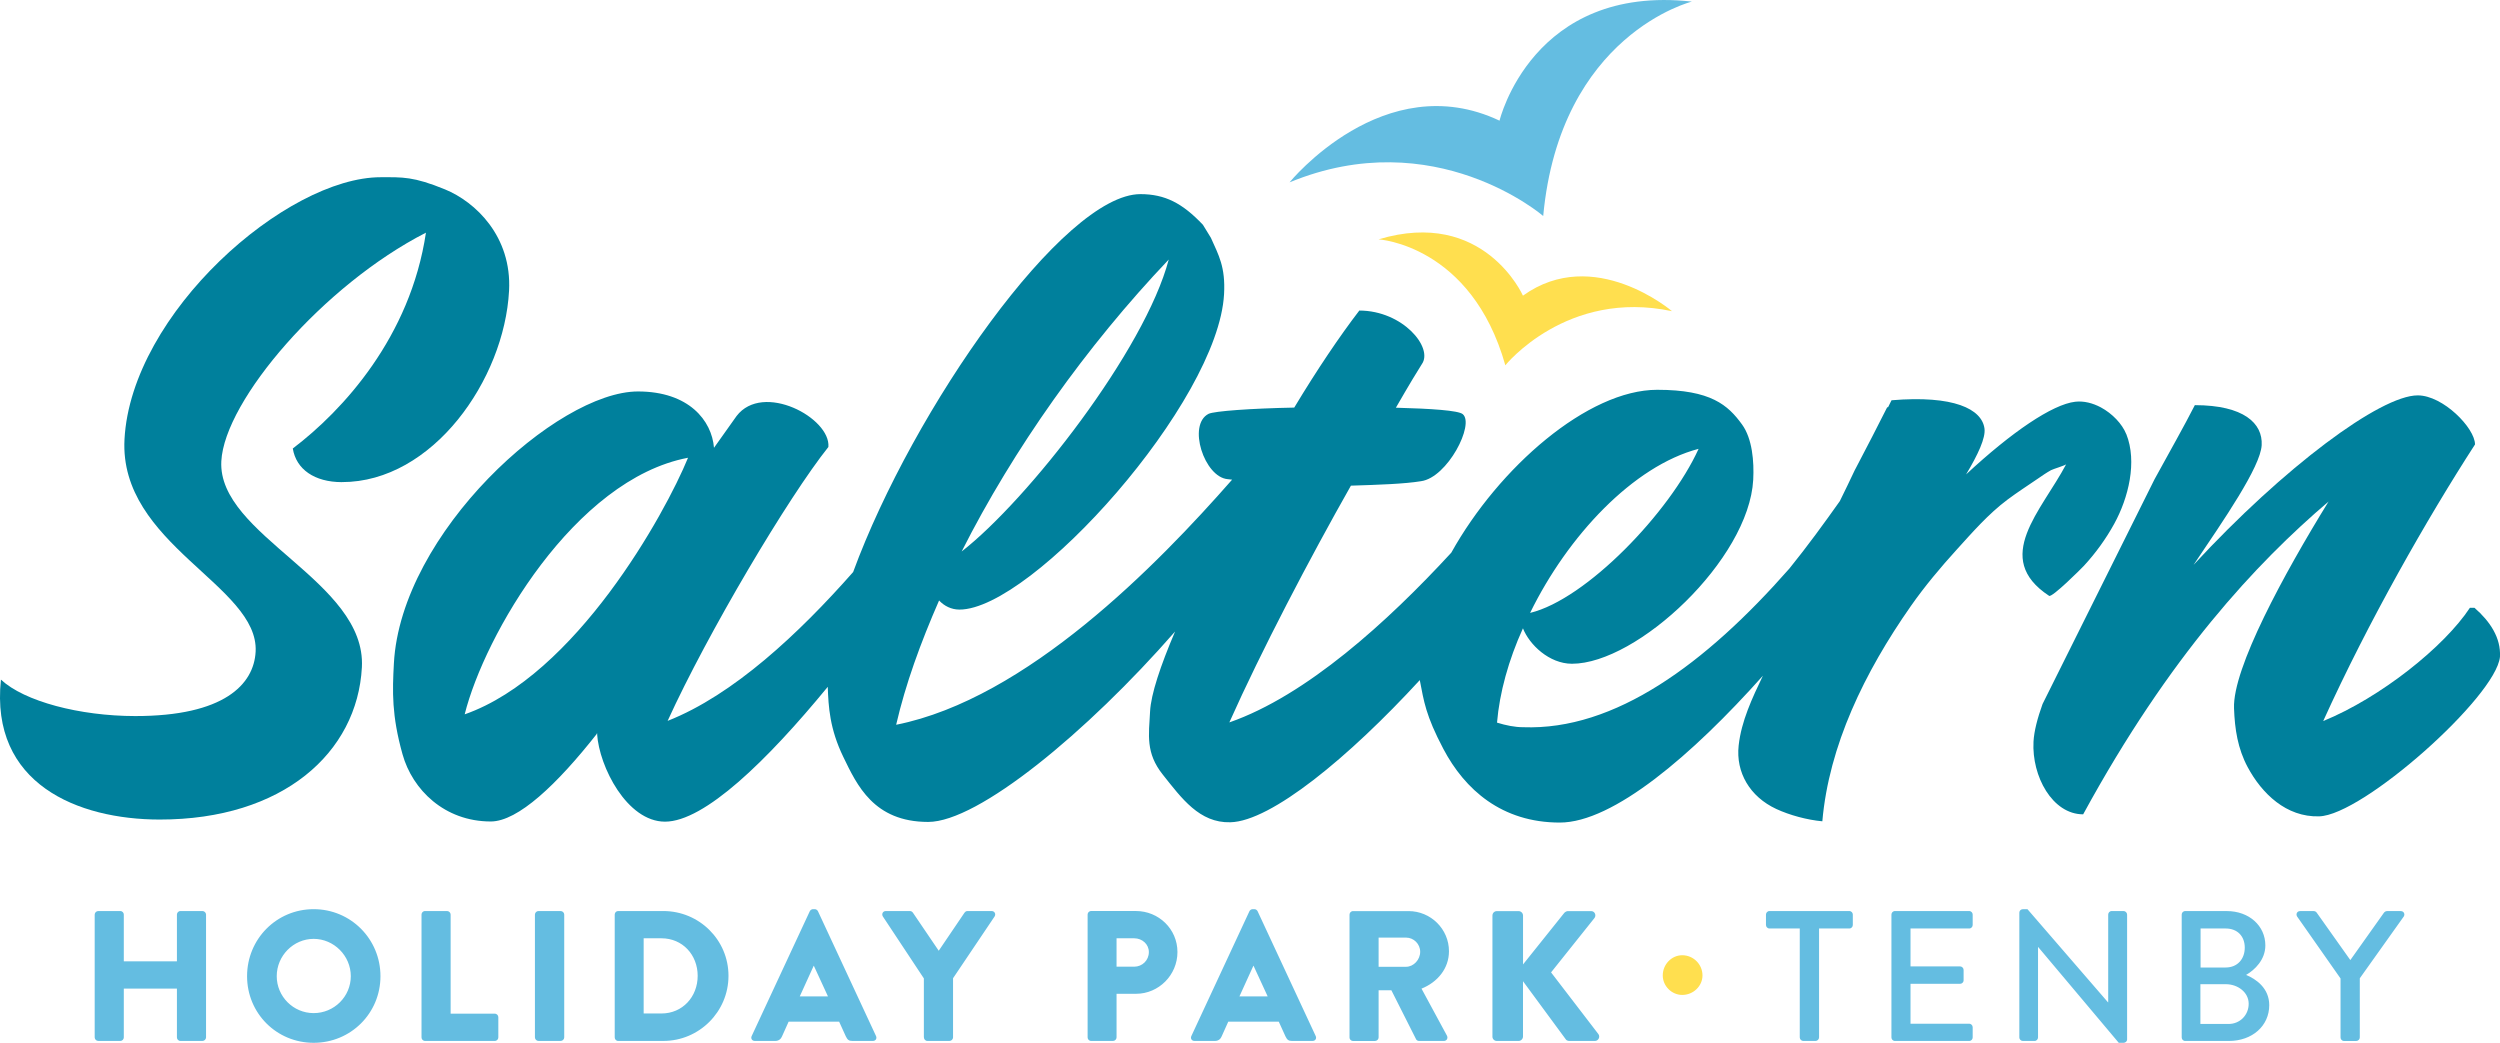 <?xml version="1.0" encoding="UTF-8"?>
<svg id="Layer_1" data-name="Layer 1" xmlns="http://www.w3.org/2000/svg" viewBox="0 0 829.33 345.94">
  <defs>
    <style>
      .cls-1 {
        fill: #64bde1;
      }

      .cls-2 {
        fill: #00809c;
      }

      .cls-3 {
        fill: #ffdf4f;
      }
    </style>
  </defs>
  <path class="cls-2" d="m677.58,233.55c-1.67,4.65-2.81,8.95-3,12.49-.61,11.44,6.24,24.09,16.47,24.1,28.7-52.66,57.44-83.33,81.42-103.78-14.84,24.07-31.87,55.36-31.37,68.6.24,6.93,1.24,13.38,4.51,19.49,4.71,8.81,12.83,16.66,23.69,16.36,14.46-.28,58.72-39.68,60.02-52.92.34-6.32-3.28-11.75-8.46-16.27h-1.51c-8.52,12.94-29.59,29.77-48.67,37.58,15.01-33.1,34.61-67.4,50.36-91.76,0-5.42-10.57-16.27-19-16.28-12.34-.01-44.32,23.73-74.36,56.22,10.13-15.04,22.2-32.49,22.59-39.71.39-7.23-5.91-13.25-22.17-13.27-3.76,7.35-7.92,14.64-13.36,24.57"/>
  <path class="cls-2" d="m113.4,159.93c30.1.03,53.9-33.97,55.47-63.47.97-18.06-11.19-29.51-21.22-33.62-10.54-4.32-14.1-4.05-21.32-4.05-31.31-.03-82.79,45.07-85.03,86.92-1.87,34.92,44.67,48.51,43.5,70.49-.58,10.84-10.48,21.37-39.98,21.34-18.36-.02-36.77-4.86-44.51-12.09-3.65,34.62,25.52,46.39,52.62,46.42,40.93.04,65.61-22.21,67.12-50.51,1.53-28.6-47.95-43.7-46.63-68.39,1.08-20.17,33.83-58.37,67.88-75.79-5.16,34.61-27.54,58.98-44.17,71.6,1.13,6.93,7.22,11.14,16.26,11.16"/>
  <g>
    <path class="cls-2" d="m198.02,243.42s.04.04.07.06c0-.04-.01-.09-.01-.13-.02.02-.04.04-.05.07Z"/>
    <path class="cls-2" d="m705.34,144c-1.35-3.37-4.58-6.79-8.44-8.87-2.66-1.41-5.62-2.19-8.48-1.86-7.56.87-21.06,10.02-36.21,24.11,3.94-6.56,6.56-12.15,6.1-15.28-.92-6.41-10.14-11.05-30.83-9.32-.39.8-.8,1.61-1.2,2.42-.06-.06-.14-.12-.19-.19-3.25,6.52-6.78,13.24-10.35,20.1-.14.26-.27.51-.41.77l-.08.16c-1.59,3.42-3.26,6.8-4.92,10.2-5.07,7.16-10.72,14.94-16.71,22.34-27.92,31.77-57.95,53.79-88.35,52.66-2.72,0-5.69-.6-8.66-1.52.83-9.93,3.82-20.76,8.6-31.29,2.12,5.42,8.7,11.74,16.24,11.76,21.67.02,58.73-34.57,60.15-61.05.32-6.02-.3-13.62-3.7-18.31-4.68-6.47-10.36-11.51-28.12-11.52-22.99-.02-52.57,25.72-68.34,54.03-21.14,22.96-48.09,47.41-73.63,56.31,10.6-23.77,26.69-54.47,40.33-78.54,9.35-.29,17.79-.58,23.25-1.48,8.8-1.19,17.87-18.94,13.84-22.25-1.44-1.21-10.44-1.82-22.17-2.13,4.32-7.52,7.62-12.94,8.6-14.44,3.9-5.43-6.27-17.77-20.73-17.79-6.46,8.42-13.99,19.56-21.59,32.19-14.46.28-26.55,1.17-28.41,2.07-7.12,3.61-1.42,21.07,6.37,21.68.46.05.96.1,1.43.16-24.87,28.36-68.2,72.69-111.45,81.31,3.13-13.54,8.06-27.09,14.24-41.23,1.7,1.81,4.05,3.02,6.76,3.02,24.08.02,85.87-68.86,87.78-104.67.49-9.03-1.8-12.91-4.37-18.66l-2.64-4.31c-6.8-7.19-12.59-10.17-20.72-10.18-25.46-.03-75.44,71.23-95.32,125.37-17.97,20.37-39.67,40.76-61.54,49.37,13.3-29.18,40.1-74.31,53.33-90.86.81-9.63-21.72-21.7-30.46-10.27l-7.49,10.54c-.72-9.04-8.34-18.68-25.19-18.69-26.79-.03-78.68,46.89-81,90.24-.5,9.33-.75,17.2,2.87,30.13,3.28,11.73,13.9,22.27,29.26,22.28,9.02,0,22-12.29,35.22-29.1-.19-.17-.34-.34.05-.07.41.43.22.3.01.13.69,10.86,9.92,29.08,22.51,29.1,13.09.01,33.95-20.29,54.01-44.73.23,6.6.63,13.92,5.16,23.26,4.52,9.32,10.08,21.55,28.14,21.56,16.59.02,52.68-29.7,81.91-63.16-4.87,11.41-8,20.83-8.29,26.51-.42,7.83-1.51,13.76,4.21,20.94,6.25,7.85,12.18,16.1,22.42,15.82,13.51-.32,39.28-21.52,62.84-47.16,1.37,7.05,1.95,11.69,7.82,22.82,7.11,13.49,19.35,24.43,38.61,24.44,17.72.02,43.99-22.44,67.39-48.71-3.57,7.48-7.15,15.05-8.04,23.15-.98,8.92,3.71,16.97,12.48,21.05,4.46,2.07,10.24,3.63,15.28,4.09,2.18-25.04,13.95-49.39,29.37-71.41,4.59-6.55,9.78-12.74,15.24-18.75,5.21-5.73,10.42-11.75,16.78-16.52,3.27-2.44,6.72-4.67,10.1-6.98,1.43-.98,2.85-1.98,4.38-2.82.66-.37,4.82-1.6,5.02-1.97-8.18,15.51-24.73,31.13-5.66,43.66.98.65,10.64-8.99,11.54-9.96,3.92-4.25,7.33-8.97,10.05-13.92,4.73-8.6,7.69-20.59,4.01-29.79Zm-141.86,4.89c-9.55,21.07-37.29,49.93-55.9,54.43,12.51-25.58,34.22-48.74,55.9-54.43Zm-175.77-62.8c-7.93,30.1-46.71,79.73-68.7,96.86,17.18-34,41.27-67.99,68.7-96.86Zm-233.56,150.88c6.52-26.18,36.39-77.94,74.09-85.12-7.62,18.65-37.27,72.21-74.09,85.12Z"/>
  </g>
  <path class="cls-3" d="m457.31,79.4s30.8,1.85,42.06,41.78c0,0,20.37-25.38,55.29-17.95,0,0-25.89-22.11-49.45-5.15,0,0-12.92-29.21-47.9-18.68Z"/>
  <path class="cls-1" d="m561.29.52s-43.74,10.81-49.36,71.13c0,0-35.97-31.07-84.15-11.15,0,0,31.34-38.6,69.66-20.47,0,0,10.83-45.38,63.84-39.5Z"/>
  <path class="cls-1" d="m776.43,344.16c0,.62.49,1.17,1.16,1.17h4.06c.61,0,1.17-.55,1.17-1.17v-19.63l14.59-20.5c.49-.8,0-1.79-.98-1.79h-4.62c-.43,0-.8.31-.99.55l-11.14,15.7-11.13-15.7c-.18-.25-.49-.55-.99-.55h-4.56c-.98,0-1.47.99-.98,1.79l14.41,20.56v19.57Zm-46.49-4.49v-13.18h8.44c4,0,7.58,2.71,7.58,6.48s-2.9,6.71-6.66,6.71h-9.36Zm.06-18.72v-12.94h8.32c3.93,0,6.34,2.59,6.34,6.35s-2.41,6.59-6.34,6.59h-8.32Zm-6.26,23.2c0,.62.48,1.17,1.16,1.17h14.47c7.76,0,13.41-4.98,13.41-11.88,0-5.67-4.42-8.68-7.68-10.03,2.89-1.66,6.39-5.04,6.39-9.79,0-6.47-5.35-11.39-12.8-11.39h-13.79c-.68,0-1.16.55-1.16,1.17v40.75Zm-53.87,0c0,.62.55,1.17,1.16,1.17h3.88c.67,0,1.17-.55,1.17-1.17v-29.98h.06l26.72,31.76h1.61c.6,0,1.16-.49,1.16-1.11v-41.43c0-.61-.56-1.17-1.16-1.17h-3.94c-.67,0-1.17.55-1.17,1.17v29.12h-.06l-26.72-30.9h-1.54c-.61,0-1.16.49-1.16,1.11v41.42Zm-42.42,0c0,.62.49,1.17,1.17,1.17h24.61c.69,0,1.17-.55,1.17-1.17v-3.38c0-.61-.49-1.17-1.17-1.17h-19.45v-13.24h16.44c.62,0,1.17-.49,1.17-1.17v-3.44c0-.62-.55-1.17-1.17-1.17h-16.44v-12.57h19.45c.69,0,1.17-.55,1.17-1.17v-3.45c0-.61-.49-1.17-1.17-1.17h-24.61c-.67,0-1.17.55-1.17,1.17v40.75Zm-30.41,0c0,.62.55,1.17,1.17,1.17h4.06c.62,0,1.17-.55,1.17-1.17v-36.14h10.03c.69,0,1.17-.55,1.17-1.17v-3.45c0-.61-.49-1.17-1.17-1.17h-26.47c-.67,0-1.17.55-1.17,1.17v3.45c0,.61.49,1.17,1.17,1.17h10.04v36.14Zm-101.96-.31c0,.8.61,1.48,1.48,1.48h7.2c.8,0,1.47-.68,1.47-1.48v-18.34l14.23,19.33c.12.25.68.49,1.11.49h8.5c1.17,0,1.85-1.36,1.17-2.28l-15.7-20.47,14.41-18.05c.68-.93.07-2.28-1.11-2.28h-7.76c-.37,0-.92.31-1.17.61l-13.67,17.08v-16.21c0-.81-.67-1.48-1.47-1.48h-7.2c-.87,0-1.48.67-1.48,1.48v40.13Zm-37.75-23.14v-9.67h9.11c2.53,0,4.68,2.1,4.68,4.71s-2.16,4.97-4.68,4.97h-9.11Zm-9.66,23.45c0,.61.49,1.17,1.17,1.17h7.32c.61,0,1.17-.55,1.17-1.17v-15.64h4.24l8.2,16.26c.12.25.49.55.99.55h8.18c1.05,0,1.48-.98,1.05-1.78l-8.43-15.58c5.35-2.15,9.11-6.7,9.11-12.4,0-7.36-6.03-13.32-13.41-13.32h-18.41c-.67,0-1.17.55-1.17,1.17v40.76Zm-36.51-13.61l4.62-10.15h.07l4.68,10.15h-9.36Zm-14.9,14.77h6.78c1.23,0,1.91-.74,2.21-1.48l2.21-4.92h16.75l2.21,4.86c.55,1.17,1.05,1.54,2.16,1.54h6.84c.92,0,1.41-.8,1.05-1.61l-19.28-41.42c-.18-.37-.61-.68-1.05-.68h-.61c-.43,0-.87.31-1.05.68l-19.27,41.42c-.37.81.13,1.61,1.05,1.61m-25.86-24.62v-9.43h5.86c2.65,0,4.86,1.97,4.86,4.56,0,2.77-2.21,4.86-4.86,4.86h-5.86Zm-9.6,23.45c0,.62.49,1.17,1.18,1.17h7.25c.62,0,1.17-.55,1.17-1.17v-14.47h6.48c7.5,0,13.72-6.21,13.72-13.85s-6.22-13.61-13.79-13.61h-14.83c-.69,0-1.18.55-1.18,1.17v40.75Zm-54.3,0c0,.62.49,1.17,1.17,1.17h7.32c.62,0,1.17-.55,1.17-1.17v-19.63l13.79-20.5c.49-.8,0-1.79-.99-1.79h-8.01c-.55,0-.79.31-.99.55l-8.55,12.62-8.56-12.62c-.19-.25-.49-.55-.99-.55h-8c-.99,0-1.48.99-.99,1.79l13.61,20.56v19.57Zm-41.19-13.6l4.62-10.15h.06l4.68,10.15h-9.36Zm-14.9,14.77h6.78c1.23,0,1.91-.74,2.22-1.48l2.21-4.92h16.75l2.21,4.86c.55,1.17,1.05,1.54,2.15,1.54h6.84c.92,0,1.41-.8,1.05-1.61l-19.27-41.42c-.18-.37-.61-.68-1.05-.68h-.61c-.43,0-.87.31-1.05.68l-19.28,41.42c-.37.81.13,1.61,1.05,1.61m-36.88-9.11v-24.94h5.92c6.96,0,12,5.48,12,12.45s-5.04,12.49-12,12.49h-5.92Zm-9.6,7.94c0,.62.49,1.17,1.11,1.17h15.02c11.88,0,21.61-9.66,21.61-21.6s-9.73-21.49-21.61-21.49h-15.02c-.62,0-1.11.55-1.11,1.17v40.75Zm-26.47,0c0,.62.55,1.17,1.16,1.17h7.4c.6,0,1.16-.55,1.16-1.17v-40.75c0-.61-.56-1.17-1.16-1.17h-7.4c-.61,0-1.16.55-1.16,1.17v40.75Zm-37.62,0c0,.62.49,1.17,1.17,1.17h23.14c.68,0,1.17-.55,1.17-1.17v-6.7c0-.61-.49-1.17-1.17-1.17h-14.65v-32.88c0-.61-.55-1.17-1.17-1.17h-7.32c-.68,0-1.17.55-1.17,1.17v40.75Zm-48.03-20.31c0-6.78,5.54-12.38,12.25-12.38s12.32,5.6,12.32,12.38-5.54,12.25-12.32,12.25-12.25-5.54-12.25-12.25m-9.84,0c0,12.31,9.78,22.1,22.09,22.1s22.16-9.78,22.16-22.1-9.84-22.23-22.16-22.23-22.09,9.91-22.09,22.23m-50.55,20.31c0,.62.55,1.17,1.17,1.17h7.32c.67,0,1.17-.55,1.17-1.17v-16.19h17.62v16.19c0,.62.49,1.17,1.17,1.17h7.32c.61,0,1.17-.55,1.17-1.17v-40.75c0-.61-.55-1.17-1.17-1.17h-7.32c-.67,0-1.17.55-1.17,1.17v15.52h-17.62v-15.52c0-.61-.49-1.17-1.17-1.17h-7.32c-.61,0-1.17.55-1.17,1.17v40.75Z"/>
  <path class="cls-3" d="m558.05,330.05c3.7,0,6.72-2.96,6.72-6.46,0-3.7-3.02-6.71-6.72-6.71-3.5,0-6.46,3.01-6.46,6.71,0,3.5,2.96,6.46,6.46,6.46"/>
</svg>